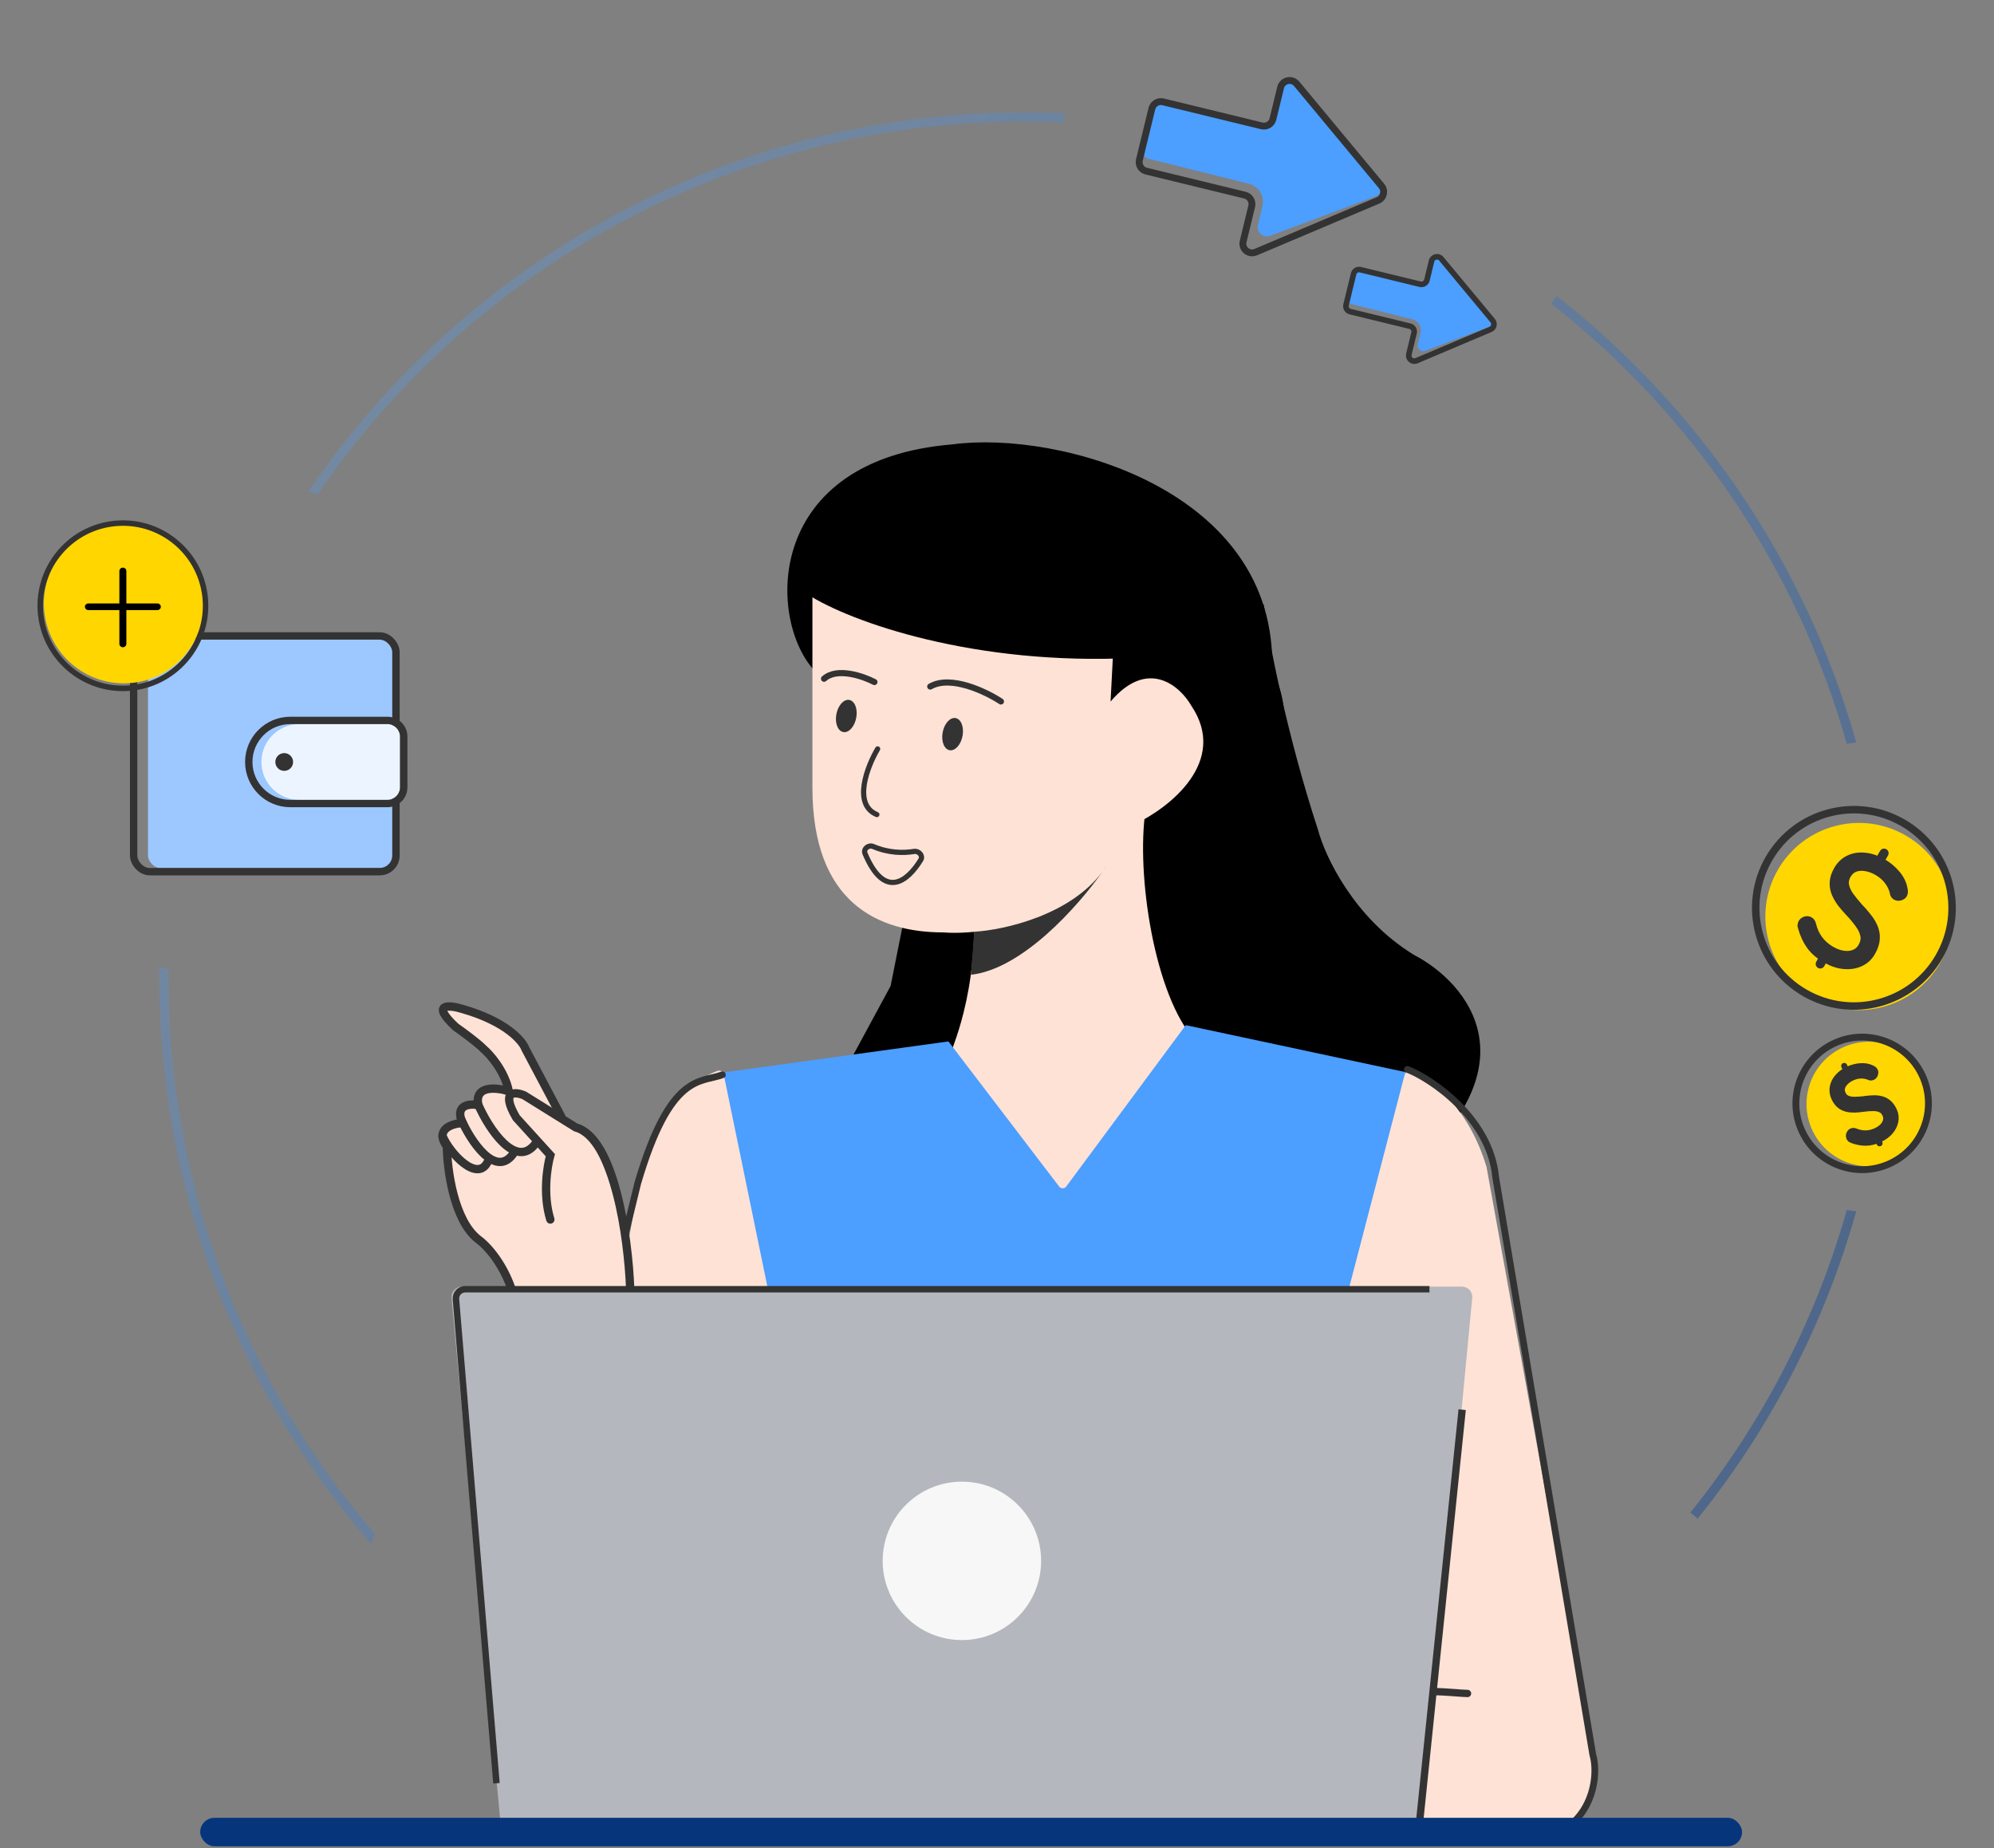 <svg width="219" height="203" viewBox="0 0 219 203" fill="none" xmlns="http://www.w3.org/2000/svg">
<rect x="0" y="0" width="219" height="203" fill="#808080" stroke="none"/>
<path opacity="0.5" fill-rule="evenodd" clip-rule="evenodd" d="M116.911 12.436C115.43 12.367 113.941 12.332 112.443 12.332C79.762 12.332 50.938 28.841 33.853 53.973C34.192 54.091 34.528 54.215 34.86 54.345C51.775 29.607 80.213 13.373 112.443 13.373C113.905 13.373 115.359 13.406 116.805 13.472C116.834 13.125 116.87 12.779 116.911 12.436ZM170.381 33.368C170.584 33.087 170.783 32.802 170.977 32.513C186.637 44.788 198.344 61.876 203.872 81.55C203.522 81.588 203.174 81.632 202.828 81.684C197.349 62.307 185.807 45.476 170.381 33.368ZM202.828 132.9C199.356 145.181 193.448 156.438 185.66 166.119C185.929 166.339 186.194 166.564 186.453 166.794C194.368 156.961 200.364 145.518 203.872 133.034C203.522 132.996 203.174 132.952 202.828 132.9ZM147.369 194.503C147.5 194.825 147.639 195.143 147.784 195.458C136.86 199.84 124.933 202.252 112.443 202.252C104.619 202.252 97.017 201.306 89.744 199.522C90.036 199.24 90.322 198.952 90.602 198.659C97.61 200.328 104.923 201.211 112.443 201.211C124.785 201.211 136.572 198.83 147.369 194.503ZM40.777 169.596C26.268 152.92 17.483 131.132 17.483 107.292C17.483 106.931 17.485 106.57 17.489 106.21C17.832 106.306 18.178 106.396 18.527 106.479C18.524 106.749 18.523 107.021 18.523 107.292C18.523 130.646 27.047 152.009 41.154 168.44C41.02 168.821 40.895 169.207 40.777 169.596Z" fill="url(#paint0_linear_6992_12078)"/>
<path d="M144.751 91.126C141.268 80.491 139.327 70.193 138.792 66.373L102.768 83.519L97.813 108.295L88.194 126.074L153.46 129.629C169.045 117.161 161.176 107.932 155.294 104.877C148.693 100.843 145.515 94.028 144.751 91.126Z" fill="black"/>
<path d="M104.61 48.807C84.114 50.48 84.267 67.694 89.287 73.474C89.306 73.497 89.326 73.516 89.349 73.535L122.325 101.053C122.42 101.131 122.54 101.178 122.663 101.184C138.472 101.892 143.827 80.126 139.815 74.052C139.745 73.945 139.709 73.819 139.713 73.69C140.415 53.778 116.225 47.236 104.61 48.807Z" fill="black"/>
<path d="M130.865 113.794C126.573 108.501 124.645 94.98 125.938 88.244L106.342 93.912C108.437 105.888 104.896 114.225 104.637 115.069C104.377 115.912 115.648 133.589 115.648 133.589L130.865 113.794Z" fill="#FEE2D5"/>
<path d="M89.228 86.509L89.228 65.346L122.491 67.072L121.973 77.051C126.078 72.224 129.597 75.346 130.843 77.511C134.971 83.654 128.407 88.749 124.609 90.528C119.622 100.942 108.532 102.788 103.611 102.409C96.49 102.409 89.228 99.197 89.228 86.509Z" fill="#FEE2D5"/>
<path d="M124.516 72.257C107.122 73.138 93.417 68.341 88.659 65.254C88.427 65.103 88.35 64.805 88.468 64.554L90.091 61.097C90.185 60.896 90.387 60.768 90.608 60.768H124.487C124.802 60.768 125.058 61.024 125.058 61.339V71.689C125.058 71.992 124.819 72.242 124.516 72.257Z" fill="black"/>
<ellipse cx="1.13" cy="1.782" rx="1.13" ry="1.782" transform="matrix(0.907 0.42 -0.28 0.96 92.423 76.455)" fill="#333333"/>
<ellipse cx="1.13" cy="1.782" rx="1.13" ry="1.782" transform="matrix(0.907 0.42 -0.28 0.96 104.098 78.447)" fill="#333333"/>
<path d="M96.39 82.255C95.248 84.196 93.632 88.355 96.305 89.466" stroke="#333333" stroke-width="0.571" stroke-linecap="round"/>
<path d="M95.898 92.972C97.564 93.687 99.19 93.713 100.393 93.515C100.911 93.43 101.407 93.986 101.132 94.433C99.635 96.877 97.129 98.803 95.004 93.743C94.792 93.239 95.395 92.756 95.898 92.972Z" stroke="#333333" stroke-width="0.571" stroke-linecap="round" stroke-linejoin="round"/>
<path d="M121.124 95.687C117.532 100.533 110.282 102.143 106.98 102.337C106.98 102.751 106.748 105.658 106.633 107.06C112.269 106.441 118.368 99.588 121.124 95.687C121.279 95.479 121.427 95.264 121.568 95.043C121.431 95.247 121.283 95.462 121.124 95.687Z" fill="#333333"/>
<path d="M109.932 77.043C108.278 75.956 104.408 74.107 102.168 75.403" stroke="#333333" stroke-width="0.674" stroke-linecap="round"/>
<path d="M96.037 74.909C94.789 74.257 91.935 73.272 90.505 74.548" stroke="#333333" stroke-width="0.674" stroke-linecap="round"/>
<path d="M146.562 162.396L154.727 117.828L130.231 112.594L117.105 130.318C116.912 130.578 116.523 130.581 116.327 130.323L104.164 114.382L79.141 117.828L84.845 143.979L74.389 162.396H146.562Z" fill="#4C9EFF"/>
<path d="M163.265 128.166C161.389 121.913 157.506 118.565 154.948 117.682C154.649 117.579 154.342 117.769 154.262 118.075L145.733 150.787C145.711 150.869 145.708 150.956 145.723 151.04C148.237 165.17 150.843 171.952 152.278 183.072C152.327 183.45 152.006 183.775 151.626 183.743C143.239 183.036 114.957 184.664 98.217 187.585C91.485 188.116 88.238 184.602 85.71 183.818C72.369 179.279 70.58 189.411 70.095 193.213C70.083 193.305 70.094 193.397 70.128 193.483C71.007 195.73 72.139 194.344 73.225 193.349C71.903 197.689 75.202 195.791 76.927 194.956C77.274 194.788 77.629 195.041 77.662 195.426C77.843 197.54 78.783 198.758 80.028 197.482C82.78 194.661 84.439 197.937 86.322 198.905C90.435 201.02 95.762 197.423 98.217 197.482L166.801 201.757C175.318 201.848 175.711 195.301 174.843 192.017L163.265 128.166Z" fill="#FEE2D5"/>
<path d="M154.572 117.451C156.963 118.355 163.657 122.676 164.277 129.345L174.94 192.739C175.844 195.841 174.313 203.915 163.611 201.899L145.239 200.702" stroke="#333333" stroke-width="0.739" stroke-linecap="round" stroke-linejoin="round"/>
<path d="M70.513 128.09C72.383 121.859 76.244 118.513 78.802 117.615C79.112 117.507 79.427 117.713 79.493 118.034L86.455 151.868C86.47 151.941 86.471 152.017 86.458 152.091C83.951 166.224 82.868 171.919 81.499 182.994C81.452 183.372 81.772 183.698 82.152 183.666C90.539 182.959 118.821 184.587 135.561 187.509C142.293 188.039 145.54 184.525 148.068 183.741C161.41 179.203 163.198 189.334 163.683 193.136C163.695 193.229 163.684 193.32 163.65 193.407C162.771 195.653 161.639 194.267 160.553 193.272C161.875 197.612 158.577 195.714 156.851 194.879C156.504 194.711 156.149 194.965 156.116 195.349C155.935 197.463 154.995 198.681 153.751 197.405C150.998 194.584 149.339 197.86 147.457 198.828C143.343 200.943 138.016 197.346 135.561 197.405L66.977 201.681C58.46 201.771 58.067 195.225 58.936 191.94L70.513 128.09Z" fill="#FEE2D5"/>
<path d="M79.34 118.047C76.949 118.952 73.627 117.755 70.039 129.972L62.264 161.869C62.254 161.908 62.249 161.948 62.247 161.988L61.235 192.471C61.233 192.52 61.226 192.567 61.213 192.614C60.351 195.765 61.938 203.706 72.561 201.704L90.933 200.508" stroke="#333333" stroke-width="0.739" stroke-linecap="round" stroke-linejoin="round"/>
<path d="M56.723 113.79C54.571 111.823 50.777 110.887 49.148 110.666C48.297 111.326 50.448 113.023 51.629 113.79C53.614 114.332 55.191 118.11 55.731 119.931C52.987 118.539 52.698 120.511 52.897 121.671C50.272 120.806 50.591 122.482 51.063 123.613C48.259 123.068 48.608 124.812 49.148 125.568C48.834 130.078 51.119 134.313 52.3 135.868C54.822 137.092 56.3 141.528 56.723 143.592H69.007V141.226C67.754 128.254 64.686 124.325 63.309 123.982L61.553 122.753C60.631 120.499 57.949 115.838 56.723 113.79Z" fill="#FEE2D5"/>
<path d="M69.208 141.433C68.998 136.054 67.51 125.002 63.233 123.828L57.573 120.307C56.549 119.874 54.942 119.758 56.705 122.763L60.443 126.876C60.091 128.099 59.599 131.223 60.443 133.941" stroke="#333333" stroke-width="0.915" stroke-linecap="round"/>
<path d="M61.637 122.626L57.707 115.204C57.388 114.31 55.56 112.181 50.807 110.822C49.369 110.375 47.203 110.142 50.04 112.789C50.807 113.326 52.494 114.56 53.107 115.204C53.842 115.83 55.426 117.636 55.886 119.854C54.577 119.437 52.072 119.157 52.532 121.374C51.574 121.196 49.887 121.339 50.807 123.342C49.657 123.401 47.702 124.004 49.082 125.935C49.114 128.469 49.849 134.055 52.532 136.13C53.618 136.905 55.982 139.51 56.749 143.731H69.208" stroke="#333333" stroke-width="0.915" stroke-linecap="round"/>
<path d="M52.531 121.337C53.64 123.892 56.646 128.504 58.816 125.601" stroke="#333333" stroke-width="0.915" stroke-linecap="round"/>
<path d="M50.641 122.921C51.645 125.233 54.365 129.406 56.329 126.779" stroke="#333333" stroke-width="0.915" stroke-linecap="round"/>
<path d="M48.608 124.79C49.468 126.772 52.38 129.811 53.523 127.687" stroke="#333333" stroke-width="0.915" stroke-linecap="round"/>
<path d="M155.052 201.551C155.632 201.551 156.116 201.11 156.171 200.534L161.694 142.546C161.756 141.886 161.238 141.316 160.575 141.316H50.709C50.048 141.316 49.529 141.885 49.591 142.544L54.998 200.532C55.052 201.109 55.537 201.551 56.117 201.551H155.052Z" fill="#B4B7BD"/>
<path d="M160.589 154.827L155.905 200.173H55.419" stroke="#333333" stroke-width="0.804"/>
<circle cx="8.7" cy="8.7" r="8.7" transform="matrix(-1 0 0 1 114.344 162.733)" fill="#F7F7F7"/>
<path d="M156.997 141.6H51.089C50.495 141.6 50.028 142.107 50.077 142.699L54.526 195.859" stroke="#333333" stroke-width="0.711"/>
<path d="M161.177 185.998C160.576 185.998 158.793 185.794 157.462 185.794" stroke="#333333" stroke-width="0.804" stroke-linecap="round"/>
<rect x="21.988" y="199.653" width="169.34" height="3.129" rx="1.565" fill="#06357C"/>
<path d="M137.169 20.188L126.174 17.446C125.634 17.311 125.303 16.766 125.433 16.224L126.412 12.152C126.541 11.613 127.079 11.278 127.62 11.398L138.388 13.804C138.914 13.921 139.439 13.608 139.586 13.09L140.603 9.496C140.825 8.713 141.831 8.497 142.356 9.119L151.487 19.964C151.938 20.5 151.723 21.321 151.066 21.567L139.497 25.9C138.737 26.185 137.966 25.505 138.155 24.715L138.652 22.628C138.91 21.546 138.249 20.458 137.169 20.188Z" fill="#4C9EFF"/>
<path d="M136.728 21.433L125.885 18.794C125.341 18.662 125.007 18.113 125.139 17.568L126.511 11.931C126.644 11.387 127.193 11.053 127.737 11.185L138.58 13.824C139.124 13.956 139.673 13.622 139.805 13.078L140.648 9.617C140.845 8.807 141.881 8.567 142.414 9.209L151.734 20.428C152.168 20.951 151.975 21.746 151.348 22.011L137.915 27.694C137.147 28.019 136.337 27.33 136.534 26.519L137.474 22.658C137.606 22.114 137.272 21.565 136.728 21.433Z" stroke="#333333" stroke-width="0.754" stroke-linecap="round"/>
<path d="M155.121 35.072L148.463 33.411C148.136 33.33 147.936 32.999 148.015 32.672L148.607 30.205C148.685 29.879 149.011 29.676 149.338 29.749L155.859 31.206C156.177 31.277 156.496 31.087 156.584 30.774L157.201 28.598C157.335 28.123 157.944 27.992 158.262 28.369L163.791 34.936C164.064 35.261 163.934 35.758 163.536 35.907L156.531 38.531C156.07 38.703 155.604 38.292 155.718 37.813L156.019 36.549C156.175 35.894 155.775 35.235 155.121 35.072Z" fill="#4C9EFF"/>
<path d="M154.854 35.825L148.288 34.228C147.958 34.148 147.756 33.815 147.836 33.486L148.667 30.072C148.747 29.742 149.08 29.54 149.409 29.62L155.975 31.218C156.305 31.298 156.637 31.096 156.717 30.766L157.227 28.671C157.347 28.18 157.974 28.035 158.297 28.423L163.94 35.217C164.204 35.534 164.086 36.015 163.707 36.176L155.573 39.617C155.108 39.814 154.617 39.396 154.736 38.906L155.305 36.568C155.386 36.238 155.183 35.906 154.854 35.825Z" stroke="#333333" stroke-width="0.614" stroke-linecap="round"/>
<mask id="path-35-inside-1_6992_12078" fill="white">
<rect x="27.225" y="64.88" width="8.333" height="15.781" rx="0.404" transform="rotate(30 27.225 64.88)"/>
</mask>
<rect x="27.225" y="64.88" width="8.333" height="15.781" rx="0.404" transform="rotate(30 27.225 64.88)" fill="white" stroke="#333333" stroke-width="1.616" mask="url(#path-35-inside-1_6992_12078)"/>
<mask id="path-36-inside-2_6992_12078" fill="white">
<rect x="31.319" y="63.537" width="8.674" height="16.425" rx="0.404" transform="rotate(30 31.319 63.537)"/>
</mask>
<rect x="31.319" y="63.537" width="8.674" height="16.425" rx="0.404" transform="rotate(30 31.319 63.537)" fill="white" stroke="#333333" stroke-width="1.616" mask="url(#path-36-inside-2_6992_12078)"/>
<rect x="16.254" y="70.252" width="26.832" height="25.081" rx="1.373" fill="#9CC7FF"/>
<rect x="14.675" y="69.848" width="28.815" height="25.889" rx="1.777" stroke="#333333" stroke-width="0.808"/>
<path d="M28.711 83.689C28.711 81.392 30.573 79.53 32.871 79.53L42.565 79.53C43.324 79.53 43.938 80.144 43.938 80.903L43.938 86.476C43.938 87.234 43.324 87.849 42.565 87.849L32.871 87.849C30.573 87.849 28.711 85.987 28.711 83.689Z" fill="#ECF5FF"/>
<path d="M31.886 79.126C29.366 79.126 27.323 81.169 27.323 83.689C27.323 86.21 29.366 88.253 31.886 88.253L42.566 88.253C43.547 88.253 44.343 87.457 44.343 86.476L44.343 80.903C44.343 79.921 43.547 79.126 42.566 79.126L31.886 79.126Z" stroke="#333333" stroke-width="0.808"/>
<circle cx="31.215" cy="83.69" r="0.976" fill="#333333"/>
<circle cx="13.609" cy="66.26" r="8.791" transform="rotate(-3.963 13.609 66.26)" fill="#FFD600"/>
<circle cx="13.499" cy="66.529" r="9.079" transform="rotate(-3.963 13.499 66.529)" stroke="#333333" stroke-width="0.602" stroke-linecap="round" stroke-linejoin="round"/>
<path d="M9.71 67.009C9.601 67.009 9.509 66.972 9.436 66.899C9.363 66.826 9.326 66.735 9.326 66.625C9.326 66.528 9.363 66.448 9.436 66.387C9.509 66.314 9.601 66.278 9.71 66.278L17.28 66.278C17.389 66.278 17.481 66.314 17.554 66.387C17.627 66.46 17.664 66.552 17.664 66.662C17.664 66.747 17.627 66.826 17.554 66.899C17.481 66.972 17.389 67.009 17.28 67.009L9.71 67.009ZM13.495 71.086C13.385 71.086 13.294 71.049 13.221 70.976C13.148 70.903 13.111 70.812 13.111 70.702L13.111 62.749C13.111 62.627 13.148 62.53 13.221 62.456C13.294 62.383 13.385 62.347 13.495 62.347C13.617 62.347 13.708 62.383 13.769 62.456C13.842 62.53 13.879 62.621 13.879 62.731L13.879 70.684C13.879 70.806 13.842 70.903 13.769 70.976C13.696 71.049 13.605 71.086 13.495 71.086Z" fill="black"/>
<circle cx="204.166" cy="100.66" r="10.275" transform="rotate(29.935 204.166 100.66)" fill="#FFD600"/>
<path d="M200.626 105.306C199.88 104.889 199.303 104.402 198.898 103.844C198.492 103.286 198.181 102.62 197.965 101.846C197.938 101.779 197.922 101.705 197.917 101.624C197.922 101.548 197.946 101.472 197.991 101.394C198.059 101.277 198.164 101.195 198.308 101.148C198.462 101.107 198.597 101.12 198.714 101.187C198.831 101.254 198.91 101.365 198.952 101.518C199.096 102.147 199.345 102.706 199.7 103.195C200.063 103.691 200.523 104.098 201.079 104.418C201.547 104.688 202.003 104.853 202.448 104.915C202.903 104.982 203.316 104.941 203.688 104.791C204.06 104.642 204.349 104.386 204.557 104.026C204.815 103.577 204.901 103.146 204.815 102.733C204.734 102.31 204.544 101.896 204.245 101.49C203.952 101.074 203.604 100.653 203.201 100.226C202.868 99.879 202.564 99.529 202.287 99.175C202.017 98.811 201.801 98.44 201.642 98.063C201.489 97.676 201.426 97.277 201.456 96.865C201.485 96.454 201.632 96.019 201.895 95.561C202.193 95.044 202.593 94.664 203.096 94.422C203.6 94.179 204.164 94.089 204.791 94.151C205.432 94.209 206.085 94.429 206.748 94.811C207.323 95.142 207.818 95.556 208.232 96.055C208.656 96.558 208.914 97.09 209.007 97.65C209.064 97.89 209.055 98.074 208.982 98.201C208.926 98.298 208.821 98.367 208.668 98.409C208.514 98.45 208.379 98.437 208.262 98.37C208.164 98.314 208.101 98.232 208.072 98.124C208.024 97.824 207.919 97.523 207.755 97.221C207.597 96.909 207.387 96.62 207.126 96.352C206.874 96.091 206.582 95.864 206.251 95.673C205.793 95.409 205.336 95.244 204.882 95.177C204.442 95.106 204.04 95.14 203.673 95.28C203.317 95.425 203.032 95.683 202.819 96.053C202.583 96.463 202.506 96.867 202.589 97.265C202.671 97.663 202.852 98.059 203.131 98.453C203.416 98.838 203.731 99.227 204.076 99.62C204.427 99.978 204.749 100.345 205.039 100.72C205.345 101.091 205.579 101.473 205.743 101.865C205.916 102.264 205.987 102.681 205.956 103.118C205.935 103.56 205.776 104.04 205.478 104.556C205.192 105.053 204.792 105.421 204.28 105.657C203.767 105.894 203.194 105.987 202.562 105.934C201.94 105.888 201.295 105.678 200.626 105.306Z" fill="#333333"/>
<path d="M200.626 105.306C199.88 104.889 199.303 104.402 198.898 103.844C198.492 103.286 198.181 102.62 197.965 101.846C197.938 101.779 197.922 101.705 197.917 101.624C197.922 101.548 197.946 101.472 197.991 101.394C198.059 101.277 198.164 101.195 198.308 101.148C198.462 101.107 198.597 101.12 198.714 101.187C198.831 101.254 198.91 101.365 198.952 101.518C199.096 102.147 199.345 102.706 199.7 103.195C200.063 103.691 200.523 104.098 201.079 104.418C201.547 104.688 202.003 104.853 202.448 104.915C202.903 104.982 203.316 104.941 203.688 104.791C204.06 104.642 204.349 104.386 204.557 104.026C204.815 103.577 204.901 103.146 204.815 102.733C204.734 102.31 204.544 101.896 204.245 101.49C203.952 101.074 203.604 100.653 203.201 100.226C202.868 99.879 202.564 99.529 202.287 99.175C202.017 98.811 201.801 98.44 201.642 98.063C201.489 97.676 201.426 97.277 201.456 96.865C201.485 96.454 201.632 96.019 201.895 95.561C202.193 95.044 202.593 94.664 203.096 94.422C203.6 94.179 204.164 94.089 204.791 94.151C205.432 94.209 206.085 94.429 206.748 94.811C207.323 95.142 207.818 95.556 208.232 96.055C208.656 96.558 208.914 97.09 209.007 97.65C209.064 97.89 209.055 98.074 208.982 98.201C208.926 98.298 208.821 98.367 208.668 98.409C208.514 98.45 208.379 98.437 208.262 98.37C208.164 98.314 208.101 98.232 208.072 98.124C208.024 97.824 207.919 97.523 207.755 97.221C207.597 96.909 207.387 96.62 207.126 96.352C206.874 96.091 206.582 95.864 206.251 95.673C205.793 95.409 205.336 95.244 204.882 95.177C204.442 95.106 204.04 95.14 203.673 95.28C203.317 95.425 203.032 95.683 202.819 96.053C202.583 96.463 202.506 96.867 202.589 97.265C202.671 97.663 202.852 98.059 203.131 98.453C203.416 98.838 203.731 99.227 204.076 99.62C204.427 99.978 204.749 100.345 205.039 100.72C205.345 101.091 205.579 101.473 205.743 101.865C205.916 102.264 205.987 102.681 205.956 103.118C205.935 103.56 205.776 104.04 205.478 104.556C205.192 105.053 204.792 105.421 204.28 105.657C203.767 105.894 203.194 105.987 202.562 105.934C201.94 105.888 201.295 105.678 200.626 105.306Z" stroke="#333333"/>
<line x1="206.382" y1="94.646" x2="206.922" y2="93.708" stroke="#333333" stroke-width="1.006" stroke-linecap="round"/>
<line x1="199.919" y1="105.869" x2="200.289" y2="105.227" stroke="#333333" stroke-width="1.006" stroke-linecap="round"/>
<circle cx="203.614" cy="99.711" r="10.783" transform="rotate(29.935 203.614 99.711)" stroke="#333333" stroke-width="0.82"/>
<circle cx="205.248" cy="121.255" r="6.837" transform="rotate(-24.553 205.248 121.255)" fill="#FFD600"/>
<path d="M206.397 124.968C205.882 125.211 205.396 125.335 204.937 125.339C204.478 125.343 203.997 125.254 203.494 125.072C203.447 125.06 203.401 125.04 203.355 125.012C203.316 124.98 203.284 124.937 203.259 124.883C203.222 124.801 203.218 124.712 203.249 124.616C203.286 124.517 203.345 124.449 203.427 124.411C203.508 124.374 203.599 124.374 203.698 124.411C204.094 124.575 204.493 124.656 204.895 124.654C205.304 124.648 205.703 124.557 206.091 124.379C206.418 124.23 206.684 124.047 206.889 123.83C207.101 123.609 207.238 123.369 207.301 123.11C207.364 122.851 207.338 122.596 207.222 122.344C207.079 122.031 206.879 121.818 206.622 121.705C206.361 121.585 206.064 121.528 205.729 121.533C205.39 121.531 205.028 121.557 204.641 121.61C204.324 121.656 204.017 121.685 203.718 121.698C203.416 121.704 203.132 121.678 202.867 121.618C202.598 121.552 202.357 121.431 202.146 121.256C201.934 121.081 201.755 120.834 201.609 120.514C201.444 120.153 201.393 119.789 201.456 119.423C201.52 119.057 201.689 118.716 201.965 118.401C202.244 118.076 202.615 117.807 203.078 117.596C203.48 117.412 203.896 117.305 204.326 117.273C204.762 117.238 205.15 117.304 205.489 117.47C205.641 117.532 205.737 117.607 205.778 117.696C205.809 117.764 205.806 117.847 205.769 117.947C205.732 118.046 205.673 118.114 205.591 118.151C205.523 118.183 205.454 118.185 205.385 118.159C205.204 118.069 205 118.01 204.773 117.982C204.543 117.947 204.305 117.949 204.059 117.987C203.82 118.022 203.585 118.093 203.354 118.198C203.034 118.345 202.767 118.528 202.555 118.748C202.347 118.959 202.21 119.19 202.144 119.442C202.085 119.691 202.115 119.945 202.233 120.204C202.364 120.49 202.553 120.688 202.8 120.797C203.047 120.906 203.332 120.961 203.653 120.962C203.972 120.957 204.304 120.937 204.65 120.902C204.98 120.85 205.303 120.818 205.618 120.805C205.937 120.783 206.235 120.804 206.511 120.867C206.793 120.927 207.047 121.05 207.271 121.235C207.503 121.418 207.701 121.689 207.866 122.05C208.024 122.397 208.069 122.756 207.999 123.125C207.929 123.494 207.758 123.84 207.485 124.162C207.219 124.481 206.857 124.75 206.397 124.968Z" fill="#333333"/>
<path d="M206.397 124.968C205.882 125.211 205.396 125.335 204.937 125.339C204.478 125.343 203.997 125.254 203.494 125.072C203.447 125.06 203.401 125.04 203.355 125.012C203.316 124.98 203.284 124.937 203.259 124.883C203.222 124.801 203.218 124.712 203.249 124.616C203.286 124.517 203.345 124.449 203.427 124.411C203.508 124.374 203.599 124.374 203.698 124.411C204.094 124.575 204.493 124.656 204.895 124.654C205.304 124.648 205.703 124.557 206.091 124.379C206.418 124.23 206.684 124.047 206.889 123.83C207.101 123.609 207.238 123.369 207.301 123.11C207.364 122.851 207.338 122.596 207.222 122.344C207.079 122.031 206.879 121.818 206.622 121.705C206.361 121.585 206.064 121.528 205.729 121.533C205.39 121.531 205.028 121.557 204.641 121.61C204.324 121.656 204.017 121.685 203.718 121.698C203.416 121.704 203.132 121.678 202.867 121.618C202.598 121.552 202.357 121.431 202.146 121.256C201.934 121.081 201.755 120.834 201.609 120.514C201.444 120.153 201.393 119.789 201.456 119.423C201.52 119.057 201.689 118.716 201.965 118.401C202.244 118.076 202.615 117.807 203.078 117.596C203.48 117.412 203.896 117.305 204.326 117.273C204.762 117.238 205.15 117.304 205.489 117.47C205.641 117.532 205.737 117.607 205.778 117.696C205.809 117.764 205.806 117.847 205.769 117.947C205.732 118.046 205.673 118.114 205.591 118.151C205.523 118.183 205.454 118.185 205.385 118.159C205.204 118.069 205 118.01 204.773 117.982C204.543 117.947 204.305 117.949 204.059 117.987C203.82 118.022 203.585 118.093 203.354 118.198C203.034 118.345 202.767 118.528 202.555 118.748C202.347 118.959 202.21 119.19 202.144 119.442C202.085 119.691 202.115 119.945 202.233 120.204C202.364 120.49 202.553 120.688 202.8 120.797C203.047 120.906 203.332 120.961 203.653 120.962C203.972 120.957 204.304 120.937 204.65 120.902C204.98 120.85 205.303 120.818 205.618 120.805C205.937 120.783 206.235 120.804 206.511 120.867C206.793 120.927 207.047 121.05 207.271 121.235C207.503 121.418 207.701 121.689 207.866 122.05C208.024 122.397 208.069 122.756 207.999 123.125C207.929 123.494 207.758 123.84 207.485 124.162C207.219 124.481 206.857 124.75 206.397 124.968Z" stroke="#333333"/>
<line x1="202.848" y1="117.73" x2="202.548" y2="117.075" stroke="#333333" stroke-width="0.669" stroke-linecap="round"/>
<line x1="206.428" y1="125.568" x2="206.223" y2="125.12" stroke="#333333" stroke-width="0.669" stroke-linecap="round"/>
<circle cx="204.521" cy="121.187" r="7.278" transform="rotate(-24.553 204.521 121.187)" stroke="#333333" stroke-width="0.754"/>
<defs>
<linearGradient id="paint0_linear_6992_12078" x1="58.15" y1="33.398" x2="238.049" y2="166.642" gradientUnits="userSpaceOnUse">
<stop stop-color="#4C9EFF" stop-opacity="0.52"/>
<stop offset="1" stop-color="#06357C"/>
</linearGradient>
</defs>
</svg>

